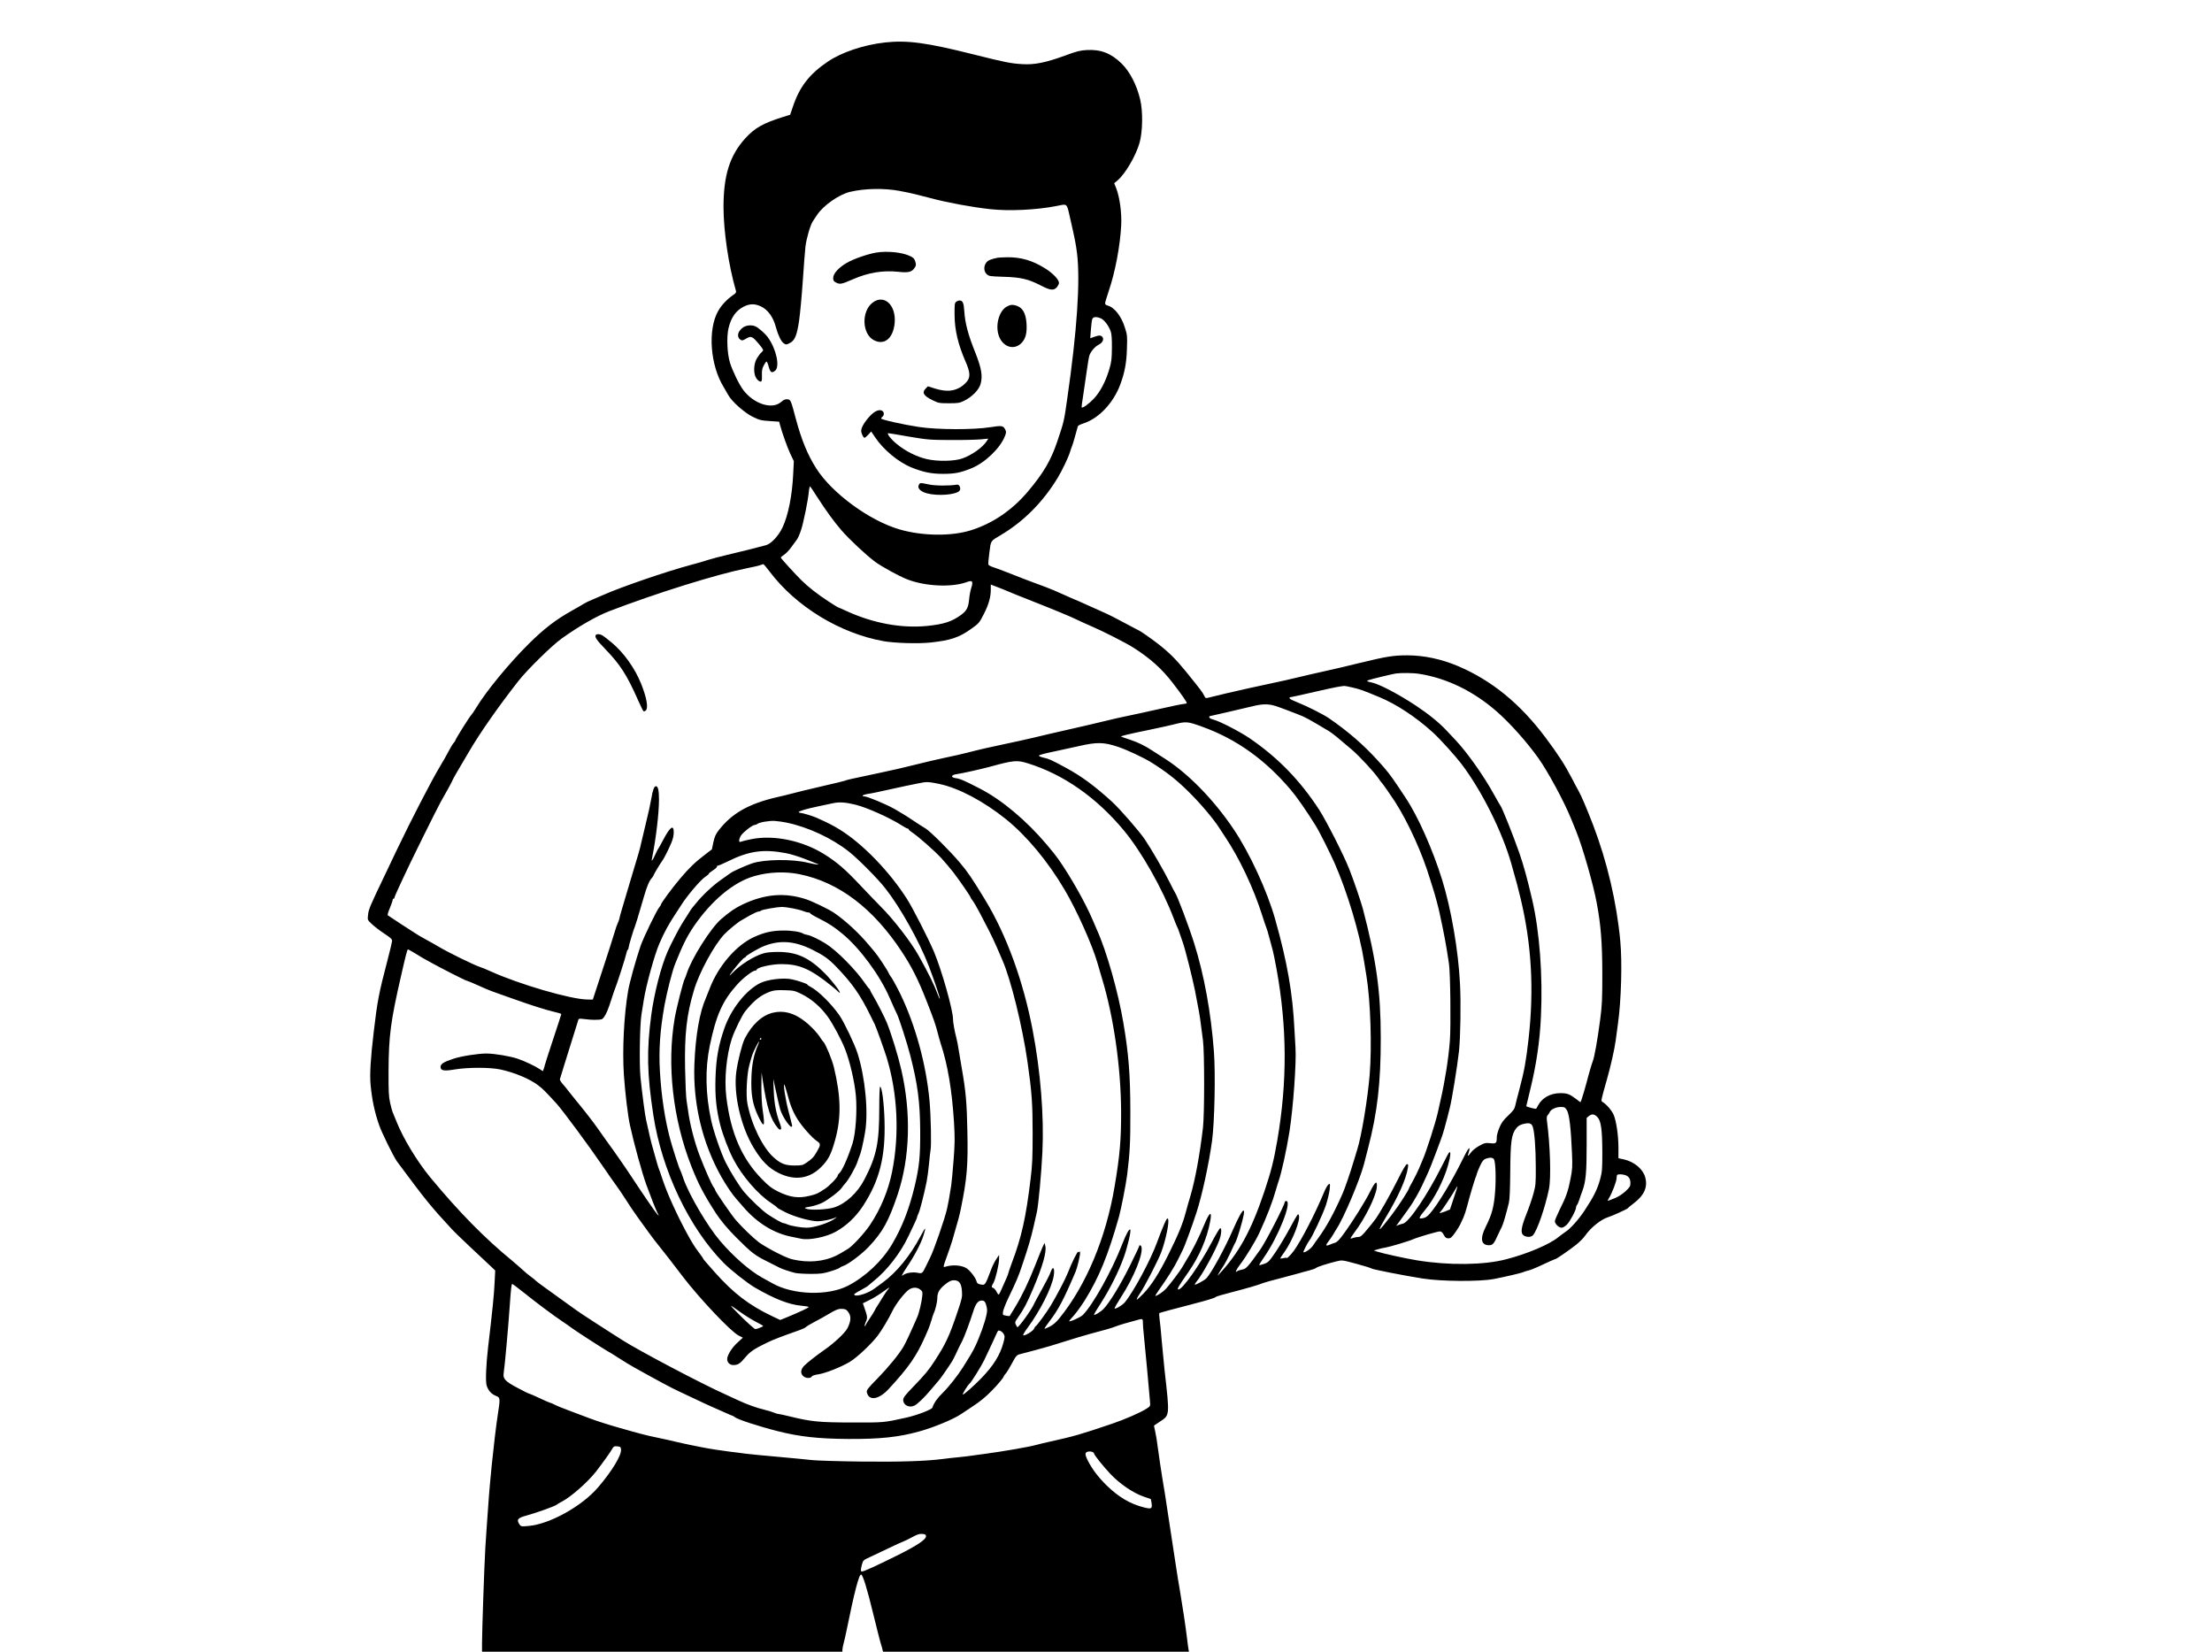<svg xmlns="http://www.w3.org/2000/svg" width="2400pt" viewBox="0 0 2400 1792" preserveAspectRatio="xMidYMid meet" height="1792pt"><g transform="matrix(.1 0 0 -.1 0 1792)"><path d="m9600 17459c-230-26-465-105-616-206-203-137-309-274-382-493l-29-85-74-23c-221-69-310-120-414-234-167-185-235-400-235-745 1-265 54-627 135-909 5-16-2-26-32-46-63-43-127-110-161-172-115-202-87-588 60-826 15-25 37-63 49-85 38-70 174-191 264-236 73-36 91-41 185-47l104-7 9-35c23-86 80-246 113-316l37-77-7-142c-11-232-54-447-116-578-43-91-123-177-180-192-104-28-294-76-420-105-74-17-166-42-205-54-38-13-124-38-190-55-258-69-751-237-950-326-16-7-64-27-105-45-41-17-86-38-100-47-13-9-76-45-140-81-173-97-301-196-466-360-213-212-460-512-569-693-21-35-44-68-50-74-18-16-175-266-175-279 0-4-8-16-18-27-10-10-33-48-51-83s-63-115-101-178c-84-138-315-586-467-904-34-71-91-192-128-269-162-338-176-370-182-433-6-52-6-53 41-97 26-25 86-71 134-103 73-48 87-61 86-82-1-14-23-106-49-205-94-359-111-446-150-780-34-285-45-464-34-575 16-166 43-294 92-435 30-87 158-346 195-397 313-422 363-483 592-731 30-33 123-122 205-199 83-77 177-165 209-196l59-56-7-139c-6-123-22-288-70-692-22-188-29-366-17-413 15-54 51-96 101-116 49-19 49-25 20-212-17-108-46-355-65-544-15-151-25-264-30-330-17-227-34-477-39-560-11-183-36-910-36-1037v-93h1955 1955v21c0 11 6 44 14 72 8 29 21 88 30 132 87 427 137 620 160 612 19-6 65-156 130-424 36-147 70-281 75-298 5-16 15-49 21-72l11-43h1660 1659l-4 23c-3 12-10 65-16 117-16 133-47 340-75 505-14 77-36 217-50 310-14 94-34 226-45 295s-31 202-45 295c-13 94-38 247-54 340-15 94-36 233-46 310-9 77-24 166-32 199-8 32-13 59-11 60 2 2 29 20 61 41 110 72 109 60 53 555-8 74-22 218-31 320-8 102-19 211-24 243-4 32-5 59-2 61 7 4 155 45 336 91 184 48 268 73 274 83 3 5 80 28 171 51 160 41 304 83 345 101 11 5 92 28 180 50 88 23 180 48 205 55 25 8 74 21 110 30s72 22 80 29c16 13 122 47 224 72 58 14 60 14 215-28 86-23 158-46 161-50 7-9 352-77 555-109 201-32 611-35 770-6 125 24 305 66 325 76 9 5 31 12 50 16s67 22 105 40c110 51 185 85 191 85 11 0 160 103 226 156 37 30 80 73 96 97 62 89 173 178 252 202 41 12 205 87 211 96 3 5 29 27 59 49 120 90 161 181 130 289-25 89-120 167-230 192l-60 13v111c0 134-22 287-51 358-20 47-79 117-122 142-18 11-19 6 47 240 41 143 84 333 96 425 6 47 17 130 25 185 35 248 47 666 25 895-39 421-143 862-295 1260-70 181-127 316-158 370-11 19-45 82-74 139-74 142-147 256-285 440-276 368-581 617-948 774-179 76-371 117-552 117-149 0-228-13-508-81-135-33-315-76-400-94-85-19-193-43-240-55-144-35-200-47-350-79-80-18-188-41-240-52-107-23-368-85-417-98-31-8-34-7-48 22-18 37-36 61-196 259-114 140-190 215-319 314-61 47-186 134-193 134-1 0-73 37-158 83s-170 89-189 97-82 36-140 63-132 60-165 74c-33 13-80 34-105 45s-65 29-90 40-58 26-75 33c-33 15-135 54-235 90-36 13-135 51-220 85s-177 68-203 76-50 21-53 29c-3 7 2 66 11 132 17 131 11 121 119 185 251 148 464 362 623 626 49 80 119 229 134 282 7 25 16 50 19 55 4 6 19 55 34 110s29 105 31 111c2 7 33 22 68 33 163 55 321 224 394 425 46 125 66 232 70 379 5 138 4 153-21 230-39 127-115 224-189 242-16 4-27 14-27 24 0 9 18 68 39 131 71 208 124 490 136 715 7 134-16 306-55 405l-21 52 37 31c85 74 196 263 238 407 34 119 38 340 7 470-36 155-112 303-201 390-115 113-228 156-380 147-71-4-111-14-237-61-206-75-328-100-458-92-128 7-190 20-530 105-512 129-723 157-965 130zm159-1610c62-11 146-29 187-40 41-10 109-28 152-39 183-49 457-99 644-119 206-23 502-9 721 34 124 24 109 39 152-150 48-212 58-262 71-365 36-303 0-839-107-1579-35-245-34-242-108-462-69-204-149-341-317-540-173-205-382-347-619-422-213-67-526-63-775 9-326 95-732 392-903 661-94 147-160 308-222 538-54 204-56 210-92 213-23 2-40-5-68-29-96-85-292-24-408 126-47 61-117 206-147 300-30 99-38 275-16 372 27 119 83 197 171 239 63 30 116 30 180 0 77-36 135-116 165-231 22-81 56-152 84-170 24-16 28-16 63 2 56 27 79 81 103 243 11 74 29 268 40 430s24 331 29 375c11 88 53 234 80 274 10 14 31 46 46 69 69 104 238 222 360 251 160 37 364 41 534 10zm2185-1383c37-16 85-79 107-141 10-28 14-84 13-180-1-120-5-153-28-230-39-133-98-245-166-318-54-58-123-108-134-97-2 3 4 57 15 120 10 63 27 184 39 268 12 85 25 165 31 179 16 43 61 94 101 114 41 21 59 59 38 84-16 19-36 19-89 0l-42-15 7 93c4 50 10 102 15 115 10 26 43 29 93 8zm-3079-1936c103-159 181-266 266-365 84-97 267-268 364-340 69-51 252-152 342-188 196-79 491-93 656-31 59 22 69 6 43-71-7-22-17-74-21-116-8-89-26-125-87-170-102-74-187-101-368-120-282-28-592 30-883 165-43 20-81 36-83 36-3 0-50 29-105 65-117 76-223 159-294 230-66 65-219 233-223 244-2 5 14 19 34 31 20 13 56 50 80 84s48 66 53 72c16 19 33 56 52 112 25 73 75 317 84 410 4 41 11 70 15 65 4-4 38-55 75-113zm-514-812c286-379 762-669 1234-754 124-22 377-29 511-15 215 23 310 54 441 148 84 59 91 68 142 170 49 98 71 177 71 254v57l73-28c39-15 90-35 112-45s123-51 225-91c264-104 466-187 535-222 33-16 101-47 150-68 116-49 373-180 450-229 183-116 310-230 428-383 103-134 158-213 153-221-3-4-19-8-38-9-18-1-141-27-273-57s-285-63-340-74-156-34-225-51-242-58-385-90-327-75-408-95c-82-19-212-48-290-64-169-35-299-65-422-97-49-13-156-37-238-54-81-17-227-51-325-76-97-25-274-66-392-90-321-68-350-74-376-85-14-5-105-27-202-49-97-23-204-48-237-56-33-9-94-24-135-34-41-11-115-29-165-40-303-71-486-175-627-358-33-42-45-70-58-130l-16-77-67-51c-115-88-175-145-276-264-89-105-211-270-211-287 0-3-6-14-14-22-29-32-175-334-206-424-53-156-120-398-135-487-45-262-64-640-46-910 13-192 43-444 66-548 41-190 132-521 179-649 42-116 99-261 117-297 21-40 21-41 1-21-18 18-164 231-278 405-66 101-192 282-270 388-38 54-85 120-104 147-36 53-163 216-233 299-23 28-57 70-76 95s-49 63-68 83c-18 21-31 43-28 50 2 7 25 81 50 163 49 159 143 461 151 484 3 10 16 11 62 5 31-5 88-9 126-8 64 1 71 3 90 30 24 32 46 86 82 199 14 44 29 89 34 100 20 46 119 353 125 388 4 20 11 40 16 43s9 13 9 22c0 17 55 201 71 237 8 19 33 102 98 325 31 106 56 165 83 194 10 11 18 23 18 27 0 8 77 137 95 159 16 20 68 121 99 196 17 39 26 80 26 113 0 90-39 62-116-84-26-49-50-92-53-95-4-3-17-30-31-60-30-68-45-86-36-45 44 220 75 483 76 637 0 102-10 148-33 148-20 0-35-41-51-138-8-48-34-168-59-267-24-99-48-198-52-219-6-36-36-140-114-396-16-52-36-122-46-155-9-33-30-103-46-155-16-53-29-101-29-107s-7-24-14-40c-8-15-27-68-41-118-14-49-73-232-130-405l-103-315-59 1c-179 1-743 166-1053 307-41 19-93 40-115 47-59 19-326 149-430 210-49 29-115 66-145 82-30 17-71 40-90 51-40 24-321 207-333 217-4 4 6 39 23 78 16 39 30 78 30 86 0 9 5 16 10 16 6 0 10 5 10 10 0 6 16 46 36 88s44 95 54 117c65 145 374 768 412 835 49 84 128 229 128 235 0 3 22 43 48 88 71 120 104 175 132 224 116 199 318 488 535 765 95 121 365 387 470 461 181 130 380 244 518 297 517 198 1162 399 1491 465 66 13 132 28 146 34 14 5 28 10 32 10 4 1 35-36 69-81zm7049-1109c298-47 587-188 838-407 146-128 325-328 453-507 102-143 278-468 354-655 26-63 50-124 55-135 70-172 188-581 225-785 45-240 59-430 60-760 0-283-3-348-23-500-29-224-64-416-81-455-8-17-50-161-64-220-14-54-49-173-58-197l-11-27-52 39c-66 50-94 60-166 60-109 0-201-52-244-137-9-18-18-33-21-33-21 0-105 23-105 29 0 4 18 79 40 167 68 275 107 535 119 804 21 444-14 919-94 1265-54 232-93 374-139 507-65 187-192 505-207 518-3 3-34 57-69 120-112 204-294 460-417 590-34 36-77 81-95 101-83 89-195 180-338 275-188 124-392 231-475 249-57 12-62 16-37 26 30 11 256 66 297 72 61 8 192 7 255-4zm-722-149c84-20 103-27 287-103 186-77 400-218 581-383 81-74 240-250 312-344 221-292 443-738 541-1085 60-211 70-251 100-375 119-498 146-988 86-1520-28-246-46-346-100-550-20-74-40-154-45-177-7-34-23-56-77-107-55-52-73-78-96-133-15-37-27-81-27-98 0-69-6-75-70-68-54 5-63 3-123-30-37-21-74-51-88-72-30-43-42-45-25-4 7 18 11 40 9 50-4 12-28-28-73-119-115-234-269-490-357-590-28-32-48-44-76-49-34-5-37-4-31 13 4 11 28 44 54 74 98 116 203 318 251 487 29 101 33 162 10 137-5-5-39-70-76-144-156-312-358-612-423-626-15-3-37-10-50-15l-24-9 21 27c74 101 144 199 157 222 8 14 28 49 45 76 16 28 41 75 55 105s36 78 49 105c33 70 70 162 117 290 22 61 43 119 48 130 14 36 49 158 65 225 9 36 20 81 25 100 22 80 82 455 100 615 16 155 22 521 11 730-18 362-96 815-194 1130-102 328-264 692-396 889-36 55-73 109-81 122-84 126-123 175-213 274-164 181-327 322-540 469-61 41-228 126-340 171-89 35-108 52-65 58 13 2 79 16 148 32 179 42 350 79 385 83 17 2 35 5 40 5 6 1 47-7 93-18zm-841-199c32-10 87-30 123-44s90-35 120-46c88-35 100-41 340-184 36-22 101-75 247-200 82-70 247-248 292-316 14-20 27-38 31-41 10-9 103-142 147-210 148-233 295-560 378-835 15-49 31-101 36-115 15-44 60-211 69-259 5-25 20-98 34-161 13-63 32-164 42-225 9-60 20-132 25-160 15-90 22-679 10-835-15-196-52-432-102-650-10-47-24-107-30-135-27-116-123-417-164-510-7-16-25-59-40-95-15-35-45-95-66-133s-39-70-39-72c0-20-109-189-190-296-152-199-170-205-59-18 132 220 215 407 234 527 6 34 4 42-9 42-11 0-45-57-101-170-84-167-194-362-244-430-14-19-54-70-90-112-52-63-69-78-92-78-15 0-40-5-55-10-15-6-29-9-31-6-2 2 19 33 46 70 112 148 230 386 239 484 7 81-16 66-72-45-52-106-192-330-290-463-43-60-70-87-91-93-17-5-45-15-62-23-42-17-43-4-4 45 15 20 36 50 45 66 9 17 26 44 36 60 80 121 255 536 299 705 6 25 26 104 45 175 100 382 138 711 137 1194 0 504-48 844-194 1401-22 82-103 319-149 434-60 152-250 525-326 642-207 318-447 565-756 776-105 71-320 182-388 200-27 6-48 18-48 25s2 13 5 13c5 0 360 82 475 110 98 24 165 24 237 1zm-789-227c367-133 680-356 958-685 62-72 171-229 266-382 42-66 152-286 208-411 136-308 273-762 320-1066 7-41 18-113 26-160 44-269 60-764 35-1070-22-264-89-669-136-815-7-22-23-74-35-115-38-129-98-304-125-364-94-213-175-360-264-481-16-22-42-58-57-81-22-34-91-80-102-69-5 4 48 107 64 126 29 33 147 285 181 387 19 59 37 136 40 170 6 61 5 63-13 52-10-7-34-49-52-94-91-220-240-509-323-625-34-47-79-91-79-78 0 3-16 1-35-3s-35-6-35-3c0 2 20 33 45 68 88 123 176 346 158 400-8 24-15 14-91-127-45-84-117-205-159-268-73-106-81-116-127-132-28-10-52-16-54-13-2 2 21 39 51 82 157 223 311 613 242 613-8 0-15-5-15-10 0-31-206-432-265-515-134-189-155-213-198-219-22-4-47-12-54-18-29-24-11 16 32 73 59 75 168 255 207 339 86 187 146 343 183 475 9 33 21 71 26 85 33 93 88 343 120 545 40 255 76 751 65 909-3 39-8 125-11 191-19 398-78 736-209 1200-85 304-277 721-452 980-212 315-488 599-739 760-49 32-112 73-140 90-87 57-158 91-245 120-47 15-89 30-95 33-10 6 62 24 315 76 91 19 201 43 245 54 146 37 155 37 323-24zm-914-218c102-35 274-116 358-168 161-101 265-182 392-306 134-130 292-317 351-414 6-9 31-47 56-85 156-233 310-557 405-858 19-60 39-119 44-130s21-63 34-115c14-52 30-111 35-130 6-19 24-109 41-201 115-632 118-1223 9-1859-39-225-66-334-140-555-145-431-277-671-502-910-16-17 15 38 54 95 20 30 56 98 80 150 23 52 48 104 55 115s28 72 47 136c84 278 45 273-79-11-84-193-231-462-284-518-22-23-119-76-126-69-3 3 6 17 19 33 60 71 201 328 246 448 24 64 29 138 9 130-7-2-49-73-93-156-130-247-315-508-359-508-20 0 1 36 107 187 121 174 204 368 238 555 21 114-7 100-62-32-63-153-136-297-214-421-5-9-18-30-28-48-22-39-131-184-177-234-30-33-95-77-115-77-3 0 13 26 35 58 93 130 172 256 210 334 23 46 45 90 49 99 21 37 102 258 153 414 61 189 134 525 169 780 27 200 38 727 20 966-32 426-106 830-214 1174-60 190-185 520-208 551-5 6-32 58-60 115-56 113-195 354-267 461-60 89-270 330-357 410-188 171-333 278-500 368-156 85-186 98-243 110-30 7-52 16-49 23 2 6 64 23 138 38 74 16 204 44 289 63 203 47 277 45 434-8zm-984-177c386-119 746-370 1044-729 191-229 420-635 541-955 14-38 31-78 36-89 6-10 17-37 24-60 8-22 26-75 40-116 26-74 102-377 130-515 39-198 55-288 64-367 6-49 16-127 23-175 17-123 17-804 0-948-35-298-85-567-136-740-14-44-36-123-50-176-34-128-79-238-186-454-102-207-190-344-277-433-34-34-64-62-67-62-8 0 9 34 35 71 46 66 200 364 229 445 51 139 89 329 73 359-8 14-17 1-46-67-20-46-52-128-71-181-71-197-258-544-353-658-26-30-101-75-110-65-3 3 27 56 67 118 145 223 250 485 223 555-6 15-23 17-23 3 0-5-46-103-103-217-99-200-216-392-281-461-32-35-106-79-106-64 0 5 34 62 77 128 98 154 190 337 247 496 41 116 81 286 69 298-11 12-45-49-89-163-110-285-321-662-427-765-27-26-147-79-147-65 0 3 24 31 53 63 28 32 80 104 115 159 158 255 253 488 373 911 24 88 74 344 88 450 30 243 36 353 35 695-1 400-18 618-75 954-57 341-186 792-289 1016-5 11-25 58-45 105-81 189-233 459-372 659-21 30-78 102-128 160-220 260-485 482-719 603-174 90-221 110-264 115-60 8-55 36 8 44 62 9 260 53 367 82 248 68 288 72 403 36zm-960-224c213-45 482-188 725-383 224-181 452-454 634-762 129-216 299-595 356-790 15-52 38-129 50-170 128-418 206-964 209-1445 1-306-13-477-70-814-93-559-310-1078-601-1435-31-39-67-70-102-88-30-16-56-26-58-24-3 2 23 40 56 84 95 124 152 231 282 537 17 39 49 175 48 202 0 16-3 22-6 14-4-9-7-10-13-2-7 12-70-114-116-233-26-66-123-251-185-353-44-73-149-216-162-222-5-2-12-13-17-26-9-24-95-78-117-73-7 2 11 35 47 83 135 183 259 428 282 557 16 90-7 123-33 46-7-23-49-105-92-182-43-78-83-151-88-163-22-57-173-266-182-252-30 53-31 49 10 108 62 88 97 155 161 306 105 246 151 408 133 470l-8 30-21-45c-11-25-46-110-77-190-74-188-148-342-220-460-31-52-59-96-60-98-2-2-20 0-40 4-36 6-37 8-32 43 2 20 27 83 54 141 98 205 111 236 156 370 63 187 93 287 122 415 13 61 29 130 35 155 17 78 49 416 60 651 19 385-20 877-106 1324-102 534-284 1031-515 1412-143 235-185 297-273 402-103 123-324 343-373 372-23 13-86 54-140 90-54 37-144 92-199 123-97 54-295 136-328 136-36 0-12 18 32 25 26 3 74 13 107 20 170 39 484 105 515 108 42 4 73 0 160-18zm-906-226c127-32 374-143 506-228 25-16 51-30 58-30 6-1 12-5 12-10 0-4 17-20 38-33 65-43 244-201 316-279 37-41 97-111 131-155 65-85 185-259 185-269 0-4 11-21 24-38 14-18 48-77 77-132 28-55 73-141 99-191 26-51 65-132 85-180 21-49 48-111 60-139 92-208 218-718 274-1110 46-322 55-450 55-770 0-259-3-341-22-495-50-416-98-633-203-910-21-58-39-109-39-114 0-4-6-22-14-39-8-18-29-66-47-107s-36-79-40-84-16 7-25 27c-10 20-26 39-36 43-23 7-23 15 1 56 23 40 61 203 61 261v42l-30-45c-16-24-39-69-51-100-73-192-68-186-127-174-23 5-32 13-37 33-8 37-73 121-111 143-57 33-153 39-233 13-19-6-18 2 20 107 23 62 50 142 61 178 70 241 76 264 93 345 67 329 79 469 71 840-6 307-16 429-60 680-9 50-23 135-32 190-8 55-21 123-29 150-18 68-35 165-35 199 0 97-123 531-205 726-60 143-228 471-292 573-191 301-483 603-734 758-72 44-118 68-254 129-36 16-148 50-166 50-10 0-20 4-23 8-6 10 76 35 209 63 55 12 127 27 160 34 70 16 140 11 249-16zm-749-194c232-48 492-169 675-314 103-82 313-293 397-401 160-203 365-569 470-840 54-139 125-351 120-356-2-3-12 17-21 43-38 104-99 229-210 427-81 145-274 395-411 531-38 39-138 141-220 229-168 178-252 250-390 337-237 149-551 214-795 164-46-9-95-21-107-26-19-7-23-5-23 12 0 12 8 34 18 51 20 35 126 118 151 118 9 0 22 5 27 10 18 18 136 38 193 33 30-2 87-10 126-18zm-9-331c47-8 140-37 207-63 67-27 129-51 137-54 37-14-31-5-105 13-166 41-471 38-605-7-67-23-207-85-235-106-5-4-49-34-96-68-90-62-209-173-275-256-22-26-41-50-44-53-5-5-14-18-58-89-15-24-38-60-51-80-27-41-126-231-158-306-71-162-145-450-177-688-51-384-46-639 23-1087 92-599 387-1220 761-1600 73-75 262-224 340-269 212-123 369-185 503-197 43-4 79-10 82-14 4-6-108-59-245-115l-65-26-85 40c-251 119-422 250-623 476-43 50-90 102-103 117-13 14-24 29-24 32s-20 32-44 63c-53 71-80 114-136 218-110 204-210 425-260 575-17 52-35 104-40 115-8 18-31 98-80 275-9 36-25 101-34 145-10 44-21 96-26 115-11 43-45 303-61 464-14 139-7 572 11 681 6 39 17 108 25 155 24 157 117 493 170 615 56 128 99 206 174 320 25 38 51 77 56 86 66 107 219 287 271 319 19 12 34 25 34 30 0 4 20 21 45 37 25 15 45 34 45 42s3 12 6 9 53 18 112 47c228 113 385 135 628 89zm150-229c426-87 798-369 1108-840 111-169 176-298 270-537 75-191 98-256 121-348 9-36 23-84 30-107 77-230 124-510 146-863 10-167 9-226-5-410-9-118-21-242-26-275-24-149-30-184-45-250-21-99-147-463-185-533-4-9-23-46-40-82-45-91-42-89-100-78-51 9-121-3-148-24-29-25-17 3 39 87 84 125 153 258 178 339 31 101 26 101-30-4-114-215-260-394-412-505-34-24-74-54-89-65-61-47-184-89-214-72-13 8-7 14 37 39 80 44 103 57 114 69 5 5 30 26 55 46 142 113 290 303 375 483 21 44 51 107 66 139 16 33 29 64 29 70s7 24 15 40c15 28 59 200 89 346 8 42 20 130 26 195 6 66 13 131 16 144 11 49 4 382-11 542-38 399-152 813-316 1154-43 88-98 187-108 195-3 3-12 18-19 33-14 33-118 191-150 227-11 14-40 48-63 75-106 128-253 265-379 351-54 38-236 125-305 148-232 75-447 57-688-57-81-39-136-76-234-160-111-96-322-429-373-592-7-22-15-44-19-50-17-28-91-318-111-435-86-503-20-1090 181-1603 77-195 136-308 268-512 48-74 128-170 218-260 170-170 203-195 343-264 58-29 114-57 124-63 27-15 123-47 175-59 24-5 99-10 168-10 106 0 137 4 211 27 48 14 94 32 102 39s25 16 37 19c54 17 202 128 278 208 154 164 216 277 314 567 134 400 149 882 40 1355-35 152-108 390-157 511-22 54-110 227-144 283-21 34-38 66-38 71s-4 11-8 13c-5 2-23 26-42 53-102 151-311 363-434 439-73 45-159 86-193 92-21 4-42 10-48 14-28 20-120 35-215 34-121 0-208-20-318-70-193-88-387-312-481-556-18-46-36-92-41-103-69-153-114-410-126-721-16-428 86-855 293-1223 51-90 122-195 160-236 10-11 45-51 78-90 153-177 335-288 532-325 26-5 71-14 98-20 86-18 270 19 372 76 118 65 220 163 299 284 177 274 242 530 231 918-5 193-28 372-48 372-5 0-9-98-9-220 0-392-28-530-163-790-75-143-201-260-327-300-69-22-239-32-294-17-38 11-30 16 42 27 33 6 89 24 124 41 66 33 186 125 211 162 8 12 23 31 33 42 41 43 121 186 139 245 4 14 13 39 20 55 16 36 40 140 60 255 39 222 3 599-81 863-33 102-146 338-197 412-88 126-230 266-314 309-18 9-33 20-33 24 0 8-109 45-169 57-95 20-266-2-346-42-155-80-313-281-386-490-64-186-89-323-96-538-6-199 8-337 51-508 28-108 92-278 143-374 93-180 267-381 406-472 37-24 67-47 67-51s42-28 93-53c103-51 273-97 351-97 55 1 147 20 187 39 23 12 23 12 4-5-56-47-227-104-312-104-60 0-170 19-210 36-17 8-36 14-43 14-15 0-89 42-170 95-59 40-185 159-258 245-50 59-144 210-197 315-51 101-131 332-159 460-62 286-67 559-15 810 69 331 138 486 295 661 62 70 170 154 198 154 9 0 16 4 16 9 0 24 159 61 267 61 194 0 314-51 540-233 40-32 75-62 78-67 4-6 11-10 16-10 16 0-82 128-156 204-171 174-308 238-510 238-72 0-129-5-164-16-103-30-252-125-334-211-57-60-30-15 49 80 38 46 75 84 82 85 6 0 12 4 12 9 0 12 143 96 205 119 169 65 327 53 515-40 129-64 178-99 266-190 171-177 259-303 371-533 19-38 38-78 43-87 13-23 105-281 130-361 119-390 140-834 59-1240-41-204-124-404-240-577-61-91-195-236-243-262-13-7-48-28-77-46-126-76-289-104-454-78-88 14-116 24-234 83-73 37-161 88-196 114-67 51-182 162-253 244-48 56-222 309-222 323 0 5-8 20-18 33-21 28-92 188-150 339-57 147-110 355-128 500-3 19-9 64-15 100s-13 191-16 345c-7 375 17 588 96 851 56 191 218 489 329 607 46 48 147 131 187 153 11 6 52 30 92 53 40 22 81 41 91 41s22 4 28 10c11 11 173 40 228 40 54 0 186-26 232-45 20-8 45-15 55-15 11 0 19-4 19-8 0-5 39-29 88-53 117-59 172-95 267-174 187-156 402-448 505-686 49-112 70-157 83-183 22-44 111-320 143-446 81-314 106-506 108-825 1-273-10-382-59-590-60-251-136-447-247-635-108-182-290-353-479-450-217-111-591-100-815 25-27 15-78 43-114 63-136 75-310 227-456 397-138 161-340 505-400 680-15 44-30 85-34 90-10 14-85 245-110 340-56 210-94 459-110 727-14 236 1 449 50 724 28 150 83 365 114 444 82 206 129 299 203 409 194 283 433 482 658 546 158 45 332 52 491 20zm-4182-852c85-53 85-53 178-104 105-59 381-199 392-199 7 0 94-37 205-87 30-13 86-35 125-48 39-14 123-43 186-66 185-66 343-116 429-136 45-10 81-21 81-25 0-3-40-129-90-278-49-149-90-275-90-280s-5-21-10-35l-10-27-33 22c-53 35-161 86-239 113-82 28-254 57-341 57-90 0-276-29-358-57-104-34-139-56-139-88 0-41 35-48 153-28 143 24 385 24 496 0 156-34 321-103 410-172 52-39 77-65 200-199 63-69 356-465 496-671 66-97 136-197 156-223 19-26 64-92 99-147 34-55 92-140 128-190 36-49 92-126 123-170 32-44 85-114 119-155 59-73 130-165 252-325 182-237 518-592 601-634l47-24-59-54c-59-53-111-136-111-178 0-38 28-65 68-65 50 1 71 15 129 84 52 62 96 92 233 158 75 36 143 62 360 139 30 11 60 25 65 32 6 7 46 31 90 54 44 22 118 64 165 92 61 37 95 51 122 51 51 0 65-7 89-46 25-41 20-93-16-164-26-51-143-161-250-235-83-58-180-133-217-170-39-38-46-81-17-111 26-28 83-33 97-8 5 9 32 18 68 23 78 11 249 79 343 135 78 46 234 193 305 286 43 57 123 191 157 263 37 79 137 208 185 238 41 25 85 24 119-2 24-19 26-27 22-68-7-70-36-191-57-236-10-22-25-56-33-75-33-77-94-207-113-238-47-82-166-227-280-344-113-115-124-130-118-155 21-95 129-78 234 35 218 235 305 360 398 572 10 25 26 61 35 80 8 19 23 62 33 95 9 33 20 67 24 75 19 36 40 126 40 169 0 58 24 98 90 150 40 31 61 41 89 41 58 0 82-33 88-117 5-62 1-81-47-223-90-267-128-349-249-535-62-97-108-152-233-281-90-93-108-117-108-142 0-58 66-90 123-61 36 19 107 88 175 169 35 41 73 87 86 101 20 22 94 128 146 209 9 14 27 50 41 80 33 71 45 96 71 145 21 40 83 207 119 321 25 80 52 114 90 114 25 0 33-6 45-35 7-19 14-51 14-72 0-46-39-178-93-308-36-89-61-137-132-250-11-17-29-46-40-64-50-80-154-212-215-271-60-58-98-113-113-161-7-22-169-84-287-110-246-54-238-53-580-52-356 0-450 9-673 64-65 16-125 29-134 29-8 0-29 6-46 14-18 8-63 22-102 31-91 22-190 58-295 107-47 22-105 49-130 60-253 113-936 473-1111 585-19 12-68 43-109 69s-124 80-185 119c-60 40-128 84-150 98s-94 65-160 113-167 121-225 162-109 80-115 86c-5 7-30 27-55 45s-64 50-88 73c-24 22-74 66-111 97-304 249-580 530-893 908-145 177-297 428-369 613-16 41-34 84-39 95s-17 56-27 100c-15 67-18 123-17 350 2 377 23 537 134 1020 54 238 69 295 77 295 3 0 33-17 67-37zm4201-447c111-55 210-140 289-251 54-75 145-246 184-345 53-134 104-355 118-505 15-170-2-411-36-520-50-156-113-298-144-324-9-8-16-18-16-23 0-20-88-112-140-146-80-53-89-57-162-75-123-31-215-19-347 46-68 34-100 58-173 133-220 223-342 506-388 897-23 192 2 448 60 627 29 88 112 257 147 300 97 119 168 174 268 211 40 15 72 18 157 16 100-3 112-6 183-41zm8306-1262c26-42 44-200 55-469 6-140 4-174-16-274-25-132-48-197-119-338-28-57-51-112-51-123 0-28 44-70 73-70 13 0 38 14 57 33 33 32 100 157 100 187 0 9 4 20 10 26 5 5 16 30 24 54 8 25 23 70 35 100 37 101 46 199 46 503v289l24 19c32 26 58 24 91-9 41-41 54-134 55-382 0-186-2-213-24-295-28-103-69-188-163-330-67-103-159-206-213-240-16-11-50-36-75-56-97-80-340-183-570-242-241-63-623-67-965-11-116 18-390 79-434 95l-35 12 44 13c23 7 61 16 84 19 47 8 256 70 301 91 47 21 262 84 287 84 16 0 29-11 43-38 16-30 26-37 50-37 25 0 36 10 72 60 23 33 49 74 56 90 8 17 24 50 35 75s30 83 42 130c23 92 77 273 90 305 5 11 12 31 15 45 4 14 20 53 36 87 23 48 37 64 61 72 46 16 76 13 88-8 17-33 23-210 11-360-13-159-34-237-102-373-63-126-50-198 37-198 39 0 54 17 93 105 18 39 38 81 46 95 13 24 48 145 76 260 9 37 13 144 15 335 2 331 13 408 65 474 19 24 40 37 74 46 66 16 91 10 105-29 19-54 33-235 33-436 1-180-1-202-26-292-14-53-49-154-77-223-57-145-65-204-28-229 30-21 81-20 100 2 47 52 133 303 174 502 24 119 14 468-22 741-4 32-2 50 8 60 8 8 17 22 21 31 11 30 68 58 119 58 43 0 48-3 69-36zm635-704c38-15 53-39 54-85 0-35-6-45-54-90-33-30-77-59-112-73-33-13-65-26-73-29-10-5-8 4 6 28 33 52 83 184 83 216 0 17 3 33 7 36 10 10 58 8 89-3zm-1862-246-42-126-56-23c-31-12-56-19-56-14 0 4 5 11 11 14 10 7 129 186 161 244 9 17 19 31 21 31s-15-57-39-126zm-10087-1031c129-104 319-246 418-312 33-22 78-53 100-70 52-38 315-208 380-246 28-15 88-53 135-83 47-31 121-76 165-100 265-148 400-220 480-257 50-23 137-65 195-92 58-28 139-65 180-83s103-45 138-61 66-29 69-29c4 0 14-6 22-13 32-27 262-102 476-156 230-58 435-81 760-83 342-2 548 20 770 82 161 45 370 132 451 187 16 11 68 45 116 77 95 62 146 104 223 182 59 60 125 139 125 150 0 4 9 17 19 28 17 19 42 60 100 167 11 20 30 39 43 43 13 3 93 25 178 47s229 64 320 94c91 29 217 67 280 84 147 38 250 68 275 80 11 5 54 19 95 31 41 11 98 27 126 35 71 21 74 20 74-22 0-21 4-81 10-133 12-112 61-641 67-721 5-55 4-56-34-80-62-42-239-119-378-166-339-115-416-137-670-193-55-12-122-28-150-36-82-23-374-73-570-99-22-2-71-10-110-15-38-6-113-15-165-20s-129-13-170-19c-186-24-469-33-890-28-239 3-478 10-530 16s-221 22-375 36c-154 13-311 29-350 34-38 6-113 15-165 21-98 12-231 33-310 49-25 5-72 14-105 21-33 6-107 23-165 36-58 14-157 36-220 49-100 20-176 40-390 101-132 37-255 77-335 107-49 19-146 55-215 81-69 25-142 55-162 66s-41 20-47 20c-5 0-57 23-115 50-58 28-110 50-115 50s-62 28-127 63c-134 71-159 98-149 161 12 78 49 490 65 721 14 199 19 245 28 245 4 0 62-44 129-97zm3946 35c-11-13-33-45-49-72-16-26-41-67-56-90-15-22-32-51-38-64-5-12-30-52-55-88-25-37-45-71-45-77s-3-7-7-4c-3 4 2 25 12 47 19 42 18 56-20 162l-13 38 61 30c59 28 111 61 186 115 42 31 51 32 24 3zm-1597-246c49-35 123-81 166-103s78-42 78-45c0-7-66-34-85-34-8 0-77 61-153 136-144 144-145 146-6 46zm2854-235c13-23 13-33-3-94-36-134-107-249-243-389-82-84-184-174-197-174-11 0 55 106 74 120 16 11 127 190 156 250 63 132 121 256 136 292 14 33 19 37 39 29 13-4 30-20 38-34zm-4152-1253c6-63-96-232-248-410-176-206-527-401-757-420-79-7-81-6-98 19-33 51-19 68 80 95 112 31 305 100 325 117 8 7 31 20 50 30 99 49 288 215 378 331 82 107 155 209 174 244 16 28 22 31 55 28 34-3 38-6 41-34zm5132-43c0-15 98-138 179-224 101-106 244-204 356-243 44-15 81-28 81-28 1-1 5-19 8-41 10-64 0-70-80-50-152 38-277 112-409 241-91 90-155 175-202 267-36 73-34 92 10 99 24 4 57-8 57-21zm-1823-896c4-36-93-101-307-208-225-112-368-177-387-177-16 0-16 18-1 76 12 45 16 48 83 79 38 18 131 62 205 97 75 36 146 69 159 73s56 25 95 46c55 30 80 39 111 37 32-2 40-7 42-23z"></path><path d="m9503 15179c-88-15-245-69-314-110-89-51-149-117-149-164 0-28 5-37 30-50 43-22 58-20 184 35 167 73 325 99 495 81 108-12 145-2 175 44 16 24 17 33 7 67-11 34-20 43-64 63-86 39-245 54-364 34z"></path><path d="m10825 15124c-79-17-107-29-125-54-29-40-26-95 5-124 24-23 35-24 183-29 187-5 270-25 404-94 104-54 141-58 175-19 12 15 23 36 23 46 0 36-65 105-149 157-138 87-262 123-411 122-47-1-94-3-105-5z"></path><path d="m9468 14637c-124-95-116-341 14-408 114-59 209 20 225 186 18 194-114 317-239 222z"></path><path d="m10375 14646c-17-12-19-27-18-142 1-166 38-321 120-509 47-107 52-159 21-205-13-19-43-48-67-64-78-52-164-59-285-22l-78 25-24-24c-44-44-24-79 74-127 63-31 73-33 177-33 102 0 115 2 170 29 82 41 157 117 174 179 25 88 10 173-59 347-76 188-109 315-117 438-6 96-17 122-52 122-9 0-26-6-36-14z"></path><path d="m10928 14596c-83-41-129-189-95-307 40-135 173-178 256-84 40 46 54 103 49 200-7 122-46 185-125 203-35 8-49 6-85-12z"></path><path d="m8063 14368c-60-42-73-103-30-133 18-12 25-11 62 11 37 21 46 23 69 12 25-11 116-120 116-137 0-5-9-16-21-27-12-10-33-39-48-64-36-62-38-169-3-217 13-18 32-33 42-33 16 0 18 8 17 68-2 51 3 77 19 106 11 22 25 41 30 43s16-23 24-54c17-64 33-75 70-45 54 44 13 236-79 363-33 44-105 107-139 120-41 16-96 10-129-13z"></path><path d="m9474 13439c-48-38-109-118-124-163-9-27-8-42 4-70 8-20 20-36 25-36 6 0 25 16 42 34l31 35 42-62c90-136 255-273 399-330 125-50 213-68 339-68 128 0 191 13 307 60 148 60 314 219 364 349 15 36 15 48 5 69-23 46-36 48-164 28-181-29-576-28-777 3-165 25-407 79-407 92 0 4 7 13 15 20 18 15 19 42 3 58-21 21-64 13-104-19zm388-256c203-34 225-36 453-37 132-1 278 3 324 7l84 8-18-28c-44-68-160-150-264-187-88-31-267-34-385-7-112 26-230 85-325 163-65 53-115 118-92 118 6 0 106-16 223-37z"></path><path d="m9969 12659c-18-35 16-71 87-91 115-32 318-17 355 28 18 22 0 70-27 66-84-14-237-13-306 2-97 20-95 20-109-5z"></path><path d="m6467 11033c-20-19 3-55 101-156 161-167 233-279 352-547 28-63 55-119 60-124 6-6 15-4 25 4 32 26 13 137-49 292-68 170-191 341-322 449-44 36-89 71-101 77-24 13-56 16-66 5z"></path><path d="m8387 6933c-119-28-229-129-307-282-28-56-74-236-91-358-33-239 48-595 189-827 85-141 161-218 267-271 176-88 337-65 465 64 77 77 107 135 150 289 69 245 65 471-12 792-19 82-91 254-113 275-6 6-20 24-30 40-36 59-108 135-179 189-113 87-225 116-339 89zm-127-283c0-5-5-10-11-10-5 0-7 5-4 10 3 6 8 10 11 10 2 0 4-4 4-10zm-36-67c-44-100-66-207-71-348-7-187 12-295 72-422 66-139 78-124 50 63-9 59-14 161-14 254l2 155 13-90c46-298 85-420 164-514 15-17 24-21 31-14 8 8 5 28-11 69-40 109-60 215-65 349l-5 130 30-138c16-76 36-161 44-190 27-94 136-242 130-176-1 8-19 77-39 154-33 125-61 307-44 287 3-4 16-45 29-92 34-131 63-202 113-283 52-83 157-201 212-238 42-28 41-41-6-121-32-55-48-71-114-116-36-24-49-27-125-27-98 0-148 19-224 86-120 106-243 357-287 587-17 88-6 315 20 412 30 113 36 130 70 198s51 85 25 25z"></path></g></svg>